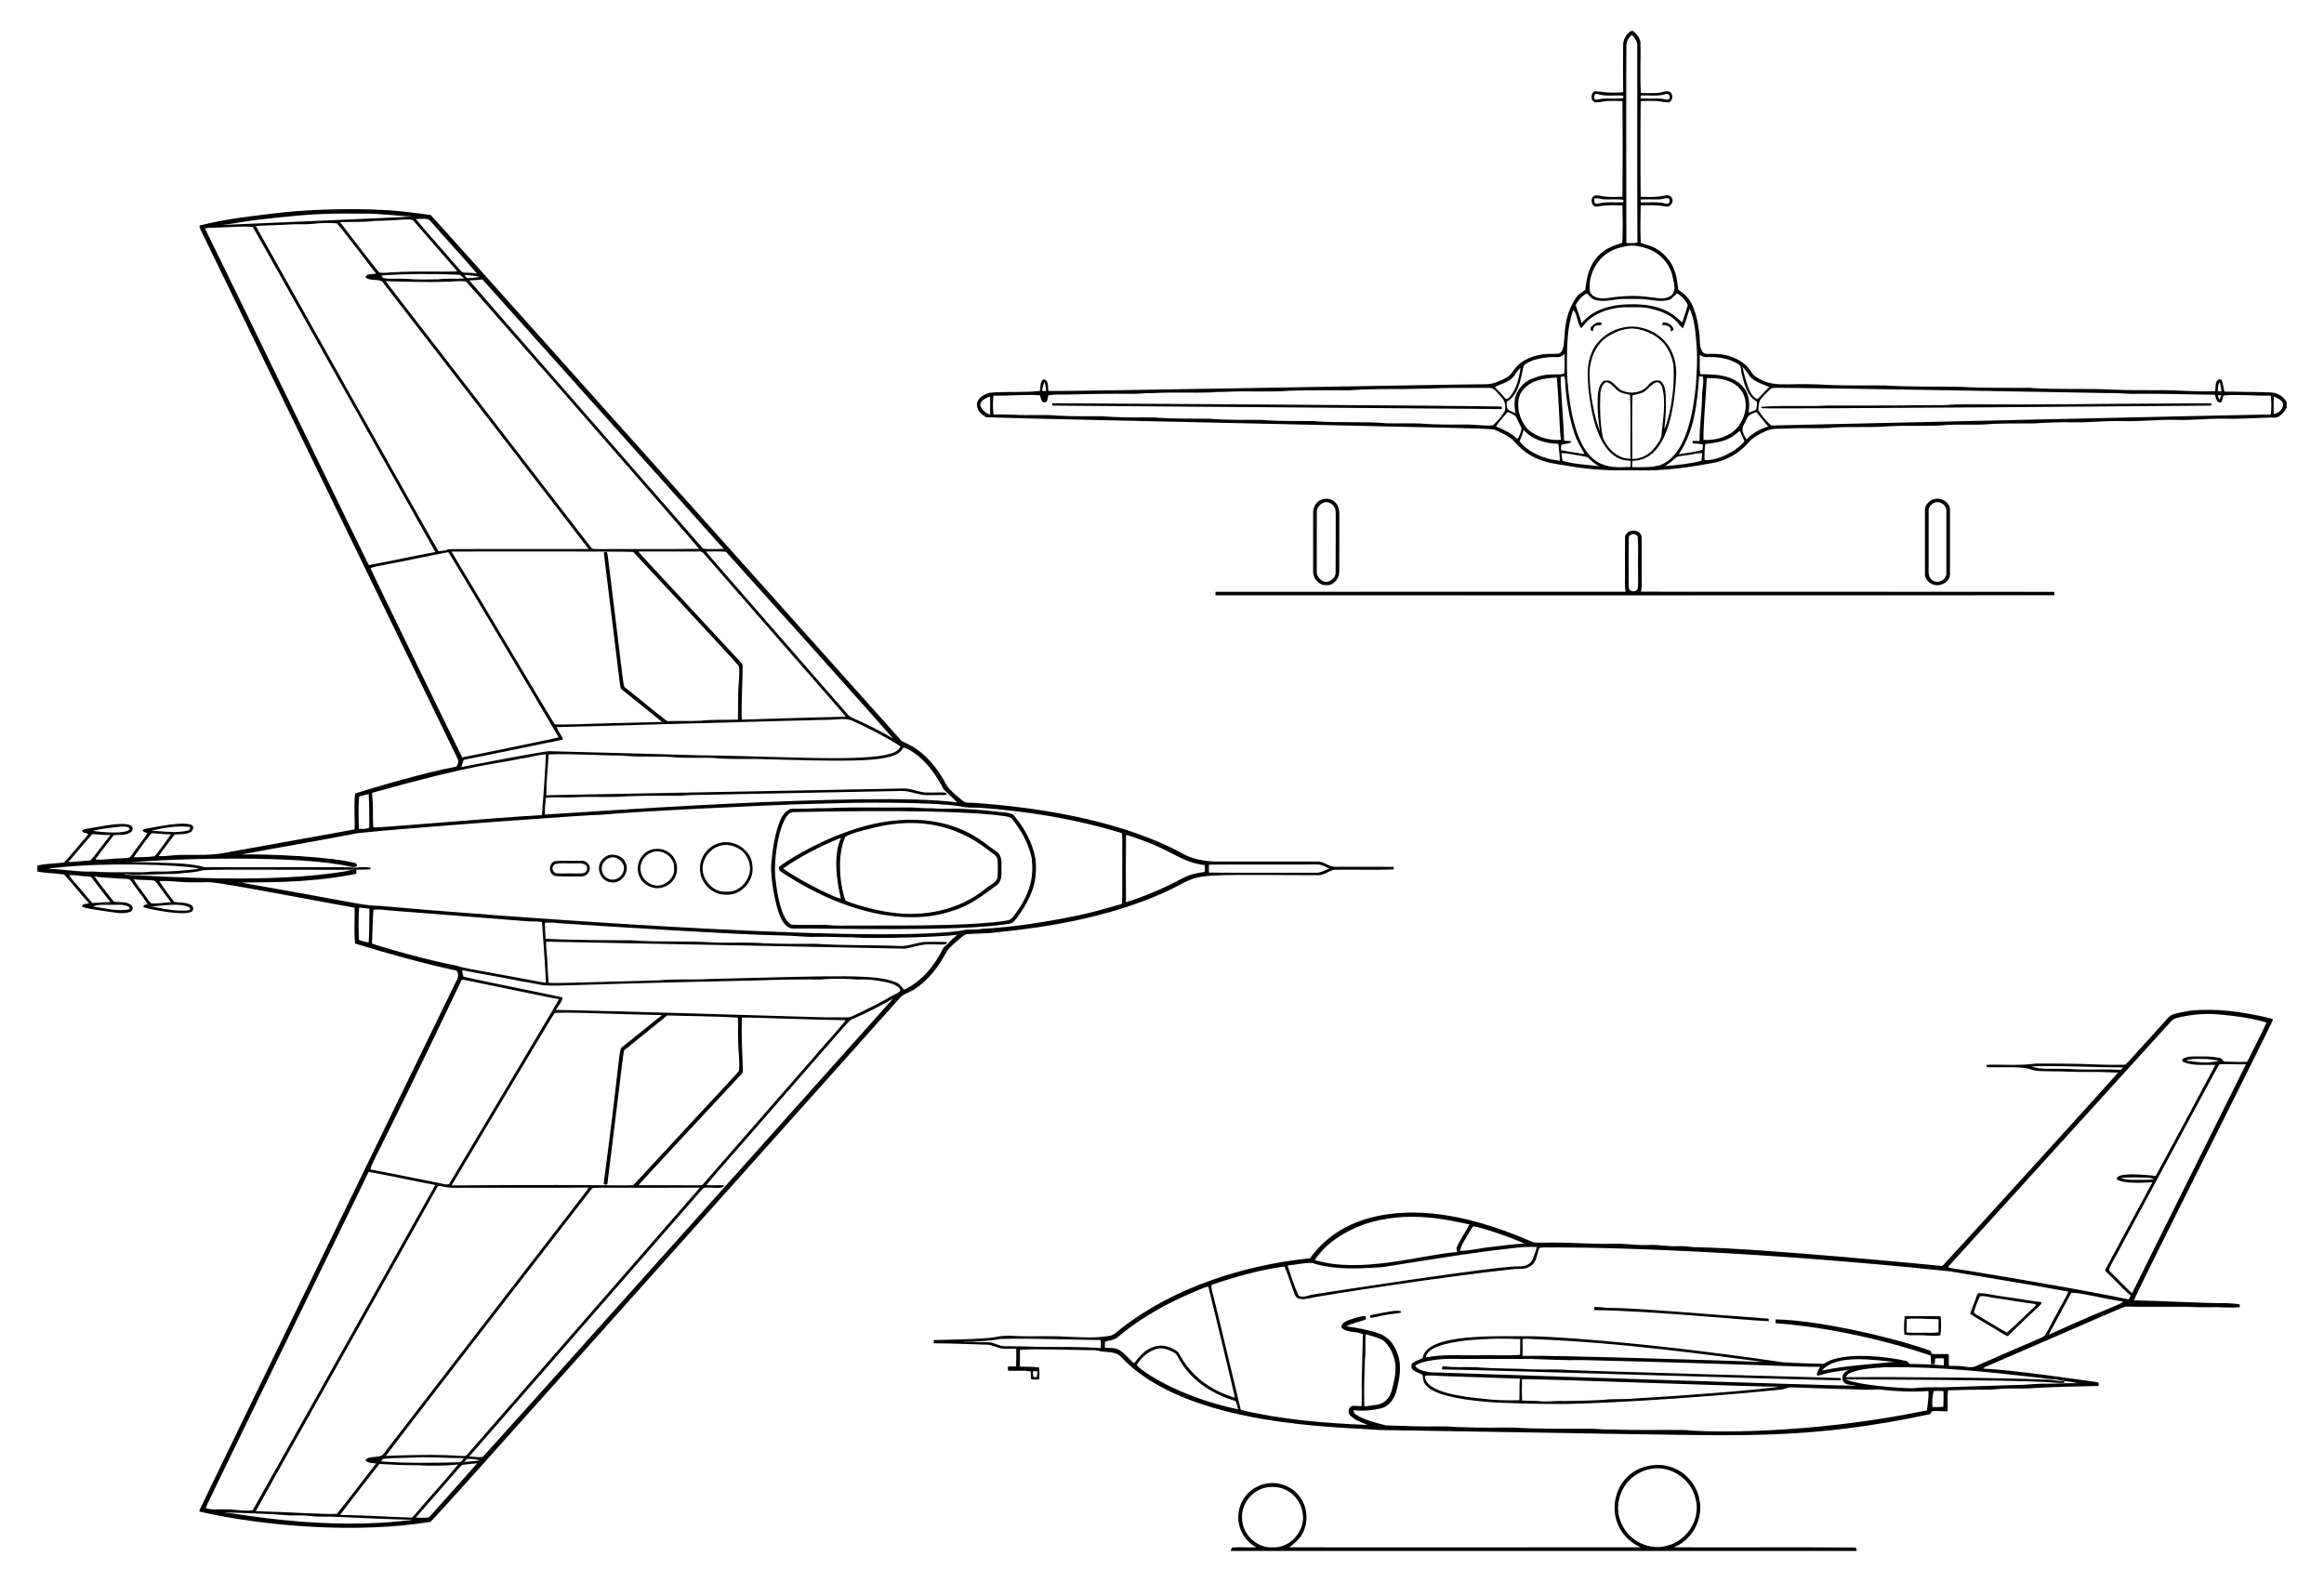 <?xml version="1.0" encoding="utf-8"?>

<!DOCTYPE svg PUBLIC "-//W3C//DTD SVG 1.1//EN" "http://www.w3.org/Graphics/SVG/1.1/DTD/svg11.dtd">
<svg version="1.1" id="Layer_1" xmlns="http://www.w3.org/2000/svg" xmlns:xlink="http://www.w3.org/1999/xlink" x="0px" y="0px"
	 viewBox="0 0 2644.908 1800.542" enable-background="new 0 0 2644.908 1800.542" xml:space="preserve">
<g>
	<path d="M1856.251,35.244h2.429c3.941,3.549,8.016,7.908,8.327,13.508c0.445,19.055-0.742,38.191,0.499,57.192
		c6.478,0.04,12.982,0.162,19.46-0.256c4.413-0.283,8.853-2.78,13.265-1.269c4.008,2.551,3.833,8.974,0.148,11.727
		c-4.804,1.242-9.608-0.958-14.413-1.12c-6.235-0.216-12.51-0.337-18.718,0.108c-0.308,7.589-0.372,94.194-0.014,108.783
		c8.569,0.378,17.314,0.769,25.776-1.093c2.942-0.459,6.775-1.39,8.934,1.43c4.359,4.116-0.729,12.442-6.397,10.661
		c-9.352-1.592-18.88-1.538-28.313-1.039c-0.337,14.129-0.486,28.339,0.081,42.455c5.519,2.267,11.565,3.198,16.774,6.248
		c25.616,14.782,24.357,39.906,25.951,47.111c6.794,5.802,19.102,9.466,24.007,49.985c0.999,6.909-0.769,14.75,3.576,20.796
		c2.254,3.333,6.842,2.011,10.256,2.335c13.697-0.54,28.07,3.225,38.528,12.388c4.467,3.671,6.666,9.325,10.985,13.117
		c20.99,13.737,31.875,7.452,73.129,9.298c24.804,1.471,49.662,1.053,74.506,1.08c29.108,1.943,58.298,0.972,87.434,1.619
		c25.708,1.579,51.47,0.904,77.205,1.147c32.32,2.335,64.762,0.283,97.083,2.119c16.194,0.661,32.401,0.526,48.609,0.513
		c21.902-0.391,43.791,2.2,65.68,1.107c0.715-4.44-0.337-9.878,3.428-13.198c0.877,0,2.632,0,3.509,0
		c2.253,4.251,2.213,9.204,3.698,13.697c17.301,0.432,34.642,0.256,51.956,0.931c7.598,0.04,15.303,4.359,18.825,11.201v6.208
		c-1.903,3.455-4.426,6.586-7.557,8.988c-3.86,3.495-9.393,1.916-14.048,2.321c-17.098,0.459-34.156,1.781-51.267,1.215
		c-17.57-0.256-35.06,1.984-52.63,1.349c-20.728-0.567-41.362,2.038-62.077,1.363c-18.92-0.553-37.772,1.876-56.679,1.363
		c-14.399-0.229-28.771,0.351-43.13,1.282c-18.542,0.229-37.111-0.378-55.613,1.161c-16.126,0.837-32.307-0.526-48.406,0.972
		c-21.119,1.376-42.307-0.094-63.413,1.228c-20.202,1.619-40.471-0.014-60.673,1.403c-17.543,1.525-35.168,0-52.725,1.093
		c-8.002,0.513-16.464-0.837-23.954,2.659c-8.245,3.657-16.545,8.056-22.199,15.303c-9.365,10.04-21.767,17.247-35.1,20.526
		c-29.257,5.519-58.946,9.919-88.797,9.096c-8.194-0.74-38.829,2.077-76.651-4.615c-18.578-3.394-42.569-3.372-63.386-27.368
		c-5.479-6.275-13.198-9.784-20.634-13.144c-6.275-3.004,18.596-1.557-379.006-10.459c0,0-180.213-3.894-202.046-4.858
		c-13.819-7.308-15.934-22.297,3.995-27.854c18.933-1.849,38.123,0.162,57.003-2.146c0.931-4.345-0.054-9.716,3.657-12.955
		c6.693-0.405,5.236,8.556,6.127,12.982c8.202,1.096,472.822-7.793,497.019-7.571c8.812,0.094,17.084-3.536,24.615-7.8
		c5.533-2.942,7.679-9.298,12.172-13.387c10.594-10.121,25.816-13.832,40.134-13.4c6.692-0.636,11.868,3.246,13.238-17.962
		c0.418-15.789,3.738-32.105,12.82-45.33c2.645-4.183,7.085-6.559,10.837-9.581c1.548-8.405,1.969-37.053,30.377-49.338
		c3.859-1.673,8.016-2.578,11.875-4.318c0.715-14.089,0.445-28.272,0.149-42.374c-9.406-0.567-18.88-0.459-28.177,1.08
		c-6.869,2.051-9.703-9.878-3.576-12.253c2.335-0.769,4.818-0.054,7.206,0.27c8.043,1.714,16.369,1.296,24.547,0.931
		c0.378-36.234,0.378-72.535,0-108.783c-5.789-0.418-11.592-0.297-17.368-0.121c-4.818,0.135-9.554,2.159-14.372,1.269
		c-3.819-1.727-4.062-6.734-2.483-10.054c3.2-5.655,10.525,1.325,35.033-1.336c-0.081-17.8-0.297-35.613-0.027-53.413
		C1847.209,44.893,1850.704,38.726,1856.251,35.244 M1851.001,51.209c-0.412,7.145-0.122,207.697-0.041,225.406
		c4.17,0.175,8.394,0.175,12.577-0.337c-0.418-74.897-0.054-149.794-0.189-224.677c-0.041-4.737-2.942-8.812-6.208-11.97
		C1853.822,42.599,1851.177,46.648,1851.001,51.209 M1816.13,106.889c-2.362,1.336-1.727,4.089-1.417,6.289
		c3.509,0.675,6.923-0.796,10.418-1.039c7.463-0.405,14.993,0.648,22.415-0.526c-0.013-0.688-0.054-2.065-0.067-2.753
		c-6.99-0.553-14.008,0.229-20.985-0.202C1822.959,108.482,1819.652,106.97,1816.13,106.889 M1867.411,108.67
		c-0.108,0.81-0.31,2.443-0.418,3.266c7.193,0.553,14.412-0.067,21.619,0.162c3.482,0.067,6.842,1.619,10.378,1.161
		c2.956-2.524,0.391-7.733-3.441-6.14C1886.398,109.993,1876.776,108.252,1867.411,108.67 M1814.605,225.807
		c-0.189,2.2-0.54,4.845,1.579,6.275c3.482-0.148,6.802-1.511,10.31-1.7c6.977-0.432,13.994,0.351,20.985-0.216
		c0.014-0.675,0.04-2.051,0.054-2.739c-7.395-1.201-14.912-0.054-22.348-0.553C1821.65,226.468,1818.168,225.199,1814.605,225.807
		 M1888.585,226.913c-7.193,0.283-14.413-0.378-21.592,0.202c0.108,0.81,0.31,2.443,0.418,3.252
		c9.757,0.297,19.689-1.147,29.23,1.633c3.509,0.513,4.723-4.129,2.389-6.235C1895.467,225.051,1892.08,226.738,1888.585,226.913
		 M1851.312,280.11c-6.653,1.336-13.414,2.847-19.271,6.424c-15.749,8.704-24.844,27.692-22.631,45.397
		c3.036,7.382,12.631,8.421,19.595,7.422c50.17-8.088,61.27,7.051,73.818-3.792c5.155-5.465,2.105-13.576,0.917-20.013
		c-2.969-14.777-14.062-27.314-28.218-32.334C1867.789,280.65,1859.449,278.423,1851.312,280.11 M1793.364,347.234
		c1.903,7.017,4.966,13.684,6.64,20.782c12.618-15.924,34.021-21.336,53.494-21.659c44.216-1.39,55.146,16.944,61.24,20.674
		c1.566-6.788,4.48-13.198,6.073-19.973c-2.551-5.492-7.017-10-12.105-13.185c-3.468,2.807-6.194,7.058-10.877,7.827
		c-9.339,2.132-18.731-0.594-28.029-1.336c-6.788-0.27-13.576-0.014-20.35-0.121c-10.809-0.391-21.498,3.927-32.293,1.552
		c-4.899-0.567-7.975-4.642-11.133-7.922C1800.53,336.816,1796.036,341.647,1793.364,347.234 M1808.978,363.239
		c-3.765,2.915-6.221,7.044-9.5,10.405c-4.696-6.154-3.967-15.155-8.907-21.066c-6.842,18.92-7.22,39.284-7.22,59.162
		c-0.432,20,2.051,39.932,5.614,59.58c13.63,61.668,39.01,61.729,66.733,60.08c0.121-2.281,0.121-4.588-0.108-6.855
		c-3.846-0.661-7.881-0.459-11.498-2.051c-25.897-10.469-33.339-52.43-36.342-80.012c-0.783-12.483-2.038-25.478,2.335-37.475
		c6.734-21.727,30.634-35.613,52.779-33.009c28.41,4.175,46.785,26.531,44.682,57.381c-2.248,38.782-10.995,94.746-49.581,95.085
		c-0.472,2.362-0.526,4.791-0.351,7.193c10.175,0.297,20.607,0.54,30.593-1.876c30.486-9.934,38.543-58.836,41.861-90.848
		c0.823-14.925,2.092-29.905,0.796-44.83c-1.066-14.467-1.903-29.419-7.922-42.833c-2.227,7.571-4.588,15.128-7.557,22.456
		c-5.628-3.264-6.88-15.128-35.505-22.132c-10.364-2.982-21.241-1.579-31.848-1.889
		C1834.146,350.54,1819.99,354.427,1808.978,363.239 M1829.962,382.874c-11.754,7.395-18.515,20.877-20.337,34.358
		c-1.936,11.444,0.966,46.558,11.241,73.925c-2.173-14.183-3.293-28.542-2.307-42.887c0.864-5.384,1.984-11.633,6.842-14.912
		c2.699-0.243,5.803-0.688,8.205,0.999c4.872,3.077,7.881,8.664,13.495,10.701c9.716,3.711,22.267,1.795,28.839-6.788
		c3.212-4.17,8.421-6.235,13.616-4.818c4.858,3.765,5.897,10.391,6.154,16.153c0.661,13.05,0.04,26.153-1.592,39.108
		c3.797-6.698,12.551-39.153,10.405-73.035c-3.95-22.597-17.551-36.148-40.471-41.106
		C1852.108,372.24,1839.962,376.505,1829.962,382.874 M1762.947,406.545c-9.878,0.972-20.31,2.82-28.366,9.001
		c-3.173,6.197-3.47,32.685-19.595,41.524c-0.756,2.888-0.013,5.965,0.769,8.785c2.861,1.849,6.059,3.131,9.123,4.629
		c-1.336-5.479-1.444-11.187-0.783-16.761c2.092-9.406,8.65-17.773,17.463-21.781c8.043-3.617,16.774-5.938,25.667-5.708
		c4.278-0.54,9.15,0.783,13.063-1.363c0.648-7.355,0.175-14.763,0.189-22.132C1776.212,408.339,1768.952,405.856,1762.947,406.545
		 M1934.481,404.048c0.203,7.274-0.499,14.615,0.432,21.848c10.209,0.584,40.468-2.057,52.36,19.46
		c3.981,7.395,3.806,16.126,2.766,24.237c2.888-0.864,5.749-1.876,8.421-3.333c0.85-2.915,1.241-5.978,1.268-9.015
		c-11.498-6.019-14.413-19.811-17.381-31.322c-1.349-3.873,0.121-9.595-4.278-11.687c-10.647-6.329-23.387-8.421-35.627-7.787
		C1939.501,406.828,1936.978,405.263,1934.481,404.048 M1983.184,417.516c1.484,7.827,3.617,15.533,6.302,23.049
		c2.132,5.371,4.899,11.511,10.661,13.792c4.534-4.561,8.772-9.433,13.468-13.846c-7.125-2.847-14.615-5.371-20.593-10.351
		C1989.594,426.045,1986.963,421.335,1983.184,417.516 M1724.567,425.815c-4.656,8.542-15.047,10.607-23.184,14.494
		c3.185,4.588,8.056,7.975,11.322,12.631c1.714,3.023,4.588-0.229,6.032-1.808c7.544-9.055,10.067-21.174,11.875-32.523
		C1728.211,420.66,1726.213,423.13,1724.567,425.815 M1776.32,429.068c-0.918,3.365,2.986,48.31,3.765,72.508
		c2.618,0.351,5.263,0.297,7.935,0.567l-0.216,1.484c-3.509,1.484-7.409,1.552-10.971,2.82c-0.324,2.011-0.351,4.062-0.081,6.086
		c8.907,1.43,17.786,3.063,26.72,4.386c-4.251-7.571-8.88-14.993-11.579-23.306c-6.383-19.487-9.635-39.918-10.661-60.363
		c-0.27-1.606,0.108-3.603-1.295-4.764C1778.668,428.433,1777.467,428.622,1776.32,429.068 M1933.698,428.325
		c-2.159,30.458-5.263,62.94-23.238,88.729c9.028-1.444,18.286-2.335,26.99-5.182c0.351-2.051,0.499-4.129,0.499-6.194
		c-3.859-0.675-7.773-0.594-11.619-1.039c-0.027-0.702-0.067-2.119-0.081-2.82c2.659-0.054,5.33,0.189,8.029,0.148
		c-0.148-17.557,2.82-34.952,2.834-52.495c0.068-6.977,2.375-13.94,0.837-20.89C1936.519,428.406,1935.102,428.325,1933.698,428.325
		 M1733.771,443.251c-11.467,11.96-5.325,39.462,9.608,48.946c9.595,6.41,21.565,9.366,33.049,8.421
		c-1.677-11.888-1.82-37.935-4.629-70.835C1758.291,430.296,1743.095,432.347,1733.771,443.251 M1942.47,430.377
		c-1.093,23.441-3.765,46.841-3.806,70.295c10.526,0.796,21.322-1.741,30.418-7.085
		C1992.501,479.678,2000.663,428.474,1942.47,430.377 M1186.105,445.046c1.457,0.121,2.928,0.148,4.426,0.067
		c-0.162-3.482-0.837-6.909-1.592-10.283C1186.901,437.853,1186.51,441.523,1186.105,445.046 M1821.366,446.921
		c-0.715,16.977-0.486,34.156,2.834,50.876c4.953,12.82,16.909,24.655,31.43,24.331c-0.364-24.223,0.526-48.528-0.445-72.711
		c-3.59-0.999-7.355-1.282-10.755-2.793c-6.316-2.632-9.163-10.634-16.369-11.579
		C1823.255,436.733,1822.23,442.536,1821.366,446.921 M1869.516,446.786c-3.711,1.673-7.8,2.038-11.646,3.158
		c-0.48,4.504-0.324,63.999-0.135,72.468c10.391,0.108,20.337-5.573,26.288-13.967c2.969-4.332,6.815-8.664,6.977-14.21
		c1.484-17.746,5.398-35.91,0.607-53.48C1886.127,426.376,1876.661,443.663,1869.516,446.786 M2524.21,445.451
		c0.999-0.04,2.982-0.108,3.967-0.135c-0.243-3.536-0.931-7.004-1.808-10.405C2523.954,437.853,2524.102,441.861,2524.21,445.451
		 M1597.094,442.832c-20.701-0.094-41.403,0.04-62.05,1.376c-22.537-0.081-45.073-0.162-67.583,0.54
		c-21.551,1.673-43.197,0.229-64.776,0.931c-8.515,0.715-17.085-0.014-25.573,1.053c-21.592,0.594-43.197-0.459-64.762,0.688
		c-8.583-0.405-17.085,1.161-25.667,0.85c-23.859-0.27-47.705,0.121-71.55,0.783c-7.341,0.324-14.831-0.688-22.051,1.066
		c-1.053,2.618-0.31,7.139-3.806,7.922c-4.521,0.648-4.44-5.236-5.776-8.11c-17.584-1.161-35.208,0.715-52.819,0.391
		c-0.823,7.071-0.796,14.332-0.027,21.417c7.895-0.108,15.789,0.013,23.684,0.351c16.666,1.053,33.414-0.553,50.066,1.012
		c16.639,0.972,33.306,0.58,49.972,0.688c19.743,1.633,39.581,1.336,59.378,1.363c21.066,1.822,42.226,1.066,63.345,1.484
		c19.325,1.687,38.73,1.026,58.096,1.269c19.743,1.741,39.594,1.107,59.391,1.35c27.786,2.497,55.748,0.027,83.534,2.537
		c12.172,0.324,24.372-0.162,36.558,0.175c17.031,1.39,34.129,1.39,51.213,1.215c11.052-0.27,22.132,1.808,33.157,0.931
		c5.195-4.696,9.77-10.202,13.508-16.126c1.62-5.722,0.175-12.321-4.291-16.423c-4.048-3.927-7.449-10.553-13.9-10.094
		C1618.923,441.426,1656.818,441.95,1597.094,442.832 M2013.791,443.858c-3.779,3.833-7.868,7.449-10.944,11.876
		c-1.201,3.482-1.525,7.22-1.781,10.863c3.846,6.613,8.988,12.631,14.723,17.719c1.012-0.026,561.277-12.768,568.61-12.577
		c0.769-7.085,0.782-14.345,0-21.417c-17.975,0.445-36.005-1.781-53.899-0.202c-0.81,2.537-1.093,5.29-2.497,7.598
		c-5.506,2.078-5.951-5.034-7.422-8.461c-29.837-0.162-59.661-1.43-89.512-1.012c-10.364,0.432-20.647-1.255-30.998-0.837
		c-1.006-0.074-344.975-6.171-373.837-5.951C2022.063,441.807,2016.854,440.214,2013.791,443.858 M2524.278,449.877
		c0.311,1.673,0.58,3.644,2.105,4.737c0.513-1.579,1.012-3.171,1.458-4.791C2526.95,449.836,2525.168,449.863,2524.278,449.877
		 M1115.58,460.308c0.945,5.627,6.005,9.973,11.228,11.781c0.135-6.963,0.068-13.927,0.081-20.89
		C1122.436,452.913,1116.754,455.194,1115.58,460.308 M2587.758,451.199c-0.202,6.667-0.31,13.374,0.081,20.04
		c4.885-0.702,9.554-4.683,10.499-9.608C2599.04,455.707,2591.996,453.44,2587.758,451.199 M1702.584,485.355
		c8.272,3.509,16.585,7.287,23.333,13.4c0.391,0.094,1.188,0.297,1.579,0.391c1.997-3.617,3.671-7.544,4.197-11.66
		c-2.227-4.507-4.305-9.082-6.558-13.549c-2.726-2.254-6.019-3.738-9.271-5.02C1711.288,474.235,1706.47,479.552,1702.584,485.355
		 M1989.716,473.79c-2.308,3.212-3.603,7.004-5.398,10.499c-3.158,5.344,0.729,11.133,3.198,15.87
		c6.775-7.031,15.519-11.727,24.736-14.736c-4.494-5.398-8.731-11.039-13.32-16.342
		C1995.546,469.89,1992.307,471.482,1989.716,473.79 M1733.906,489.228c-0.783,4.494-2.888,8.542-4.44,12.766
		c1.007,3.055,16.119,19.328,45.721,22.442c0.121-6.464-1.12-12.847-1.687-19.257
		C1759.006,504.896,1743.73,500.469,1733.906,489.228 M1968.65,498.567c-8.61,4.615-18.461,5.627-27.962,6.923
		c-0.688,6.032-1.053,12.118-0.688,18.191c15.099,0.988,36.727-10.469,45.356-21.43c-1.714-3.994-3.563-7.922-5.236-11.916
		C1976.356,493.169,1972.888,496.461,1968.65,498.567 M1777.103,515.84c0.216,2.942,0.621,5.897,1.309,8.785
		c13.441,3.765,27.489,4.345,41.295,5.911c-3.873-2.308-7.557-4.912-10.701-8.137c-2.713-3.104-7.139-3.009-10.85-3.792
		C1791.111,517.81,1784.215,515.53,1777.103,515.84 M1916.816,518.485c-12.386,2.217-3.427-1.325-21.498,12.024
		c13.711-1.269,27.678-2.483,40.998-5.978c0.567-2.928,0.742-5.911,0.729-8.866C1930.203,515.759,1923.604,517.891,1916.816,518.485
		z"/>
	<path d="M1810.975,372.051c2.2-2.618,5.25-4.899,8.772-5.128c2.335-0.459,3.266,0.499,2.793,2.874
		c-2.591,0.553-5.56,0.094-7.733,1.808c-1.323,1.403-1.363,3.495-2.078,5.196C1810.26,376.91,1809.207,373.576,1810.975,372.051z"/>
	<path d="M1892.876,367.031c4.993-0.405,10.837,2.969,11.957,8.07c-0.985,1.12-2.2,1.754-3.657,1.876
		c1.741-6.248-5.762-6.963-10.108-7.247C1891.513,369.056,1892.431,367.706,1892.876,367.031z"/>
	<path d="M1197.63,458.999c4.844-0.052,487.784,2.737,511.432,3.779c0.027,0.715,0.081,2.132,0.095,2.834
		c0,0-511.525-3.954-511.526-3.954C1197.63,460.983,1197.63,459.661,1197.63,458.999z"/>
	<path d="M2516.586,458.986c-0.027,0.675-0.054,2.024-0.067,2.685c-1,0.02-504.604,4.187-511.837,2.915l-0.081-1.552
		c17.476-1.376,35.114-0.742,52.657-0.918c9.905,0.378,19.784-0.796,29.689-0.499c136.648,0.071,38.685-0.346,122.804-0.499
		c6.761,0.27,13.468-1.039,20.242-0.864C2374.762,460.64,2315.327,459.94,2516.586,458.986z"/>
	<path d="M1505.692,568.228c4.777-1.268,10.337-0.297,13.792,3.428c4.224,3.9,4.939,10.027,4.818,15.452
		c-0.162,21.133,0.054,42.28-0.094,63.413c0.108,7.976-6.397,16.167-14.844,15.519c-8.232,0.229-15.087-7.314-14.912-15.357
		c0.041-22.537,0.041-45.073,0-67.61C1494.451,576.446,1498.945,569.55,1505.692,568.228 M1506.192,572.047
		c-4.143,1.957-7.814,6.059-7.544,10.917c-0.121,22.132-0.013,44.277-0.054,66.422c-0.445,4.359,1.646,8.475,5.236,10.931
		c6.14,5.101,15.964-0.769,16.194-8.232c0.27-21.632-0.027-43.265,0.135-64.897c-0.148-3.225,0.351-6.72-1.296-9.635
		C1516.515,573.194,1511.063,570.198,1506.192,572.047z"/>
	<path d="M2199.4,568.619c8.002-3.279,18.542,1.646,19.824,10.472c0.014,25.182,0.027,50.39,0,75.585
		c-1.295,9.5-13.765,14.372-21.659,9.46c-3.684-2.281-7.031-6.194-6.801-10.742c0.067-24.345,0.081-48.69,0-73.021
		C2190.602,575.097,2194.88,570.724,2199.4,568.619 M2202.356,571.939c-4.143,1.309-8.002,5.074-7.395,9.73
		c-0.068,21.632,0.054,43.265-0.054,64.897c-0.148,4.764-0.391,10.486,4.049,13.535c6.059,5.303,16.68-0.148,16.14-8.097
		c0.027-23.441,0.013-46.881,0-70.336C2215.756,575.245,2208.253,570.022,2202.356,571.939z"/>
	<path d="M1849.476,610.291c2.483-8.191,16.41-8.637,18.785,0.081c0.364,17.449-0.067,34.925,0.189,52.387
		c0.122,3.59-0.189,7.179-0.958,10.701c156.811,0.216,313.65-0.121,470.461,0.162c0,0.972,0,2.942,0,3.914
		c-182.802,0.141-940.548,0.172-954.579,0.027c0-0.985,0-2.982,0.014-3.968c155.61-0.162,311.234-0.04,466.844-0.067
		c-1.498-6.194-0.729-12.577-0.837-18.866C1849.49,639.872,1849.206,625.068,1849.476,610.291 M1853.903,610.588
		c-0.745,4.078-0.326,54.689-0.27,57.542c-0.229,5.358,7.746,6.774,10.202,2.267c0.945-8.353,0.162-16.801,0.405-25.182
		c-0.283-11.538,0.567-23.144-0.391-34.628C1861.473,606.999,1856.237,606.931,1853.903,610.588z"/>
</g>
<g>
	<path d="M321.955,241.758c35.184-3.844,95.367-5.349,134.491-1.215c11.241,1.174,22.456,2.605,33.643,4.197
		c3.977,3.911-29.341-33.435,535.534,598.042c3.623,3.735,25.04,7.058,46.301,41.51c6.619,9.903,2.629,10.234,23.927,27.26
		c3.104,2.807,7.517,1.997,11.363,2.186c118.073,8.027,196.005,33.913,239.819,58.447c13.684,7.355,29.621,8.839,44.925,8.461
		c35.991,0,71.982-0.027,107.973,0c6.855-0.094,12.078,5.695,18.852,5.924c22.51,0.229,45.033-0.283,67.529,0.229
		c0,0.688-0.027,2.078-0.027,2.766c-22.429,0.931-44.938,0.013-67.394,0.418c-6.68,0.823-11.97,6.532-18.893,6.208
		c-171.499-0.744-121.775-2.448-185.205,24.089c-57.34,23.643-118.985,34.817-180.468,40.89c-11.39,1.673-22.955,1.107-34.399,2.186
		c-3.711,1.174-6.41,4.278-9.406,6.626c-5.155,4.642-11.066,8.88-14.237,15.236c-8.529,15.857-20.013,30.553-35.141,40.579
		c-4.926,3.441-11.039,4.804-15.681,8.637c-566.702,633.435-533.341,597.583-537.248,597.975
		c-79.334,12.962-184.697,5.593-260.925-11.822l-0.486-1.161c1.988-5.258,290.531-598.838,292.449-602.779
		c2.254-3.617,3.266-8.38,0.27-11.903c-38.933-8.272-77.272-19.217-115.328-30.755c-1.7-13.468-0.081-27.246-0.715-40.836
		c-194.837-36.181-153.139-27.935-182.884-28.906c-13.104,0.58-26.113-2.294-39.216-1.188c5.142,8.151,11.079,15.803,16.896,23.468
		c6.383,1.201,13.481,0.216,19.311,3.563c2.78,1.417,3.279,6.599,0.067,7.813c-9.653,4.51-43.989-2.241-54.277-5.195
		c-0.837-3.212,2.456-2.928,4.575-3.441c-5.384-9.069-12.442-17.031-18.299-25.802c-2.524-4.548-8.38-2.807-12.645-3.374
		c-9.784-0.972-19.649-0.891-29.365-2.443c6.95,9.784,14.305,19.325,21.916,28.582c6.41,1.295,13.886-0.661,19.379,3.724
		c2.551,1.687,2.942,6.532-0.31,7.692c-8.286,3.374-17.314,0.985-25.829-0.027c-9.703-1.687-19.635-2.456-29.068-5.344
		c-0.904-4.156,5.047-2.928,7.584-4.264c-9.878-10.513-18.542-22.145-28.393-32.631c-10.081-1.606-20.404-1.349-30.418-3.414
		c-0.054-2.254-0.067-4.507-0.013-6.734c9.919-2.51,20.296-2.186,30.377-3.495c6.127-6.41,11.538-13.508,17.449-20.134
		c3.252-4.237,7.395-7.787,10.135-12.402c-2.267-1.471-7.206-0.607-6.869-4.291c4.359-1.849,9.136-2.267,13.765-3.05
		c10.634-1.683,38.036-7.701,43.157-0.918c1.053,2.632,0.108,5.857-2.685,6.882c-5.6,3.509-12.348,1.741-18.448,2.969
		c-7.058,9.069-14.264,18.11-20.877,27.53c6.64,0.499,13.279-0.148,19.878-0.85c6.194-0.661,12.51-0.162,18.664-1.255
		c3.495-2.713,5.411-7.004,8.205-10.378c4.035-6.005,9.082-11.309,12.537-17.665c-2.011-0.877-4.912-0.756-5.546-3.32
		c2.024-1.471,4.548-1.673,6.923-2.159c9.749-1.715,42.647-8.718,50.12-2.955c1.147,2.524,0.351,5.776-2.146,7.179
		c-4.885,3.036-10.917,2.416-16.41,2.847c-2.925-0.21-2.452,0.976-20.269,24.655c8.92,0.472,17.732-1.538,26.666-1.363
		c17.139-0.148,34.534,0.864,51.402-2.874c48.298-8.826,96.691-17.152,144.949-26.167c0.634-13.589-0.958-27.381,0.715-40.849
		c16.734-5.407,80.523-24.396,115.287-30.593c1.552-2.429,2.74-5.56,1.606-8.394c-97.757-200.967-195.177-402.123-292.989-603.063
		c-0.823-1.43-1.12-2.928-0.891-4.467C258.246,248.87,290.202,245.428,321.955,241.758 M288.448,250.759
		c-11.795,1.565-23.481,3.9-35.276,5.277c53-2.396,206.838-8.724,215.609-9.649c-18.879-0.729-37.624-3.617-56.557-3.279
		C384.81,243.505,369.899,240.896,288.448,250.759 M473.22,249.274c16.059,19.433,33.184,38.042,49.526,57.259
		c1.565,1.552,3.05,3.833,5.546,3.792c4.885,0.243,9.824-0.04,14.615,1.161c-16.032-18.839-33.022-36.882-49.297-55.532
		c-2.051-2.281-3.86-4.966-6.586-6.491C482.478,248.64,477.809,249.247,473.22,249.274 M425.759,251.474
		c-12.834,1.727-25.802,0.769-38.704,1.417c0.764,1.001,41.86,54.779,44.533,57.286c5.681,0.918,11.43-0.175,17.139-0.31
		c23.846-1.525,47.759-0.189,71.631-0.891c-1.807-2.896-20.868-24.033-49.311-57.084
		C468.068,247.807,461.151,250.767,425.759,251.474 M355.598,254.807c-9.028,0.958-18.124,0.067-27.152,0.729
		c-12.442,0.823-24.912,0.877-37.341,1.66c4.398,7.891,205.734,367.796,207.984,370.194c34.159-3.073-52.697-2.411,170.806-2.47
		c-14.535-19.31-227.058-294.303-235.028-304.608c-5.668-2.942-13.427-0.337-18.893-4.467c1.066-5.061,8.11-3.522,12.038-4.372
		c-1.792-2.391-41.972-54.981-44.574-57.273C374.181,253.498,364.829,253.768,355.598,254.807 M233.172,259.841
		c5.063,9.403,180.252,371.222,186.581,383.365c25.276-4.615,50.39-10.297,75.707-14.858
		C277.386,239.73,293.751,268.548,287.557,258.289c-12.402-1.107-24.858,0.324-37.273,0.621
		C244.575,259.234,238.84,259.112,233.172,259.841 M433.991,313.524c0.553,1.026,1.188,1.997,1.916,2.928
		c8.677,1.552,17.543,0.351,26.302,0.864c12.078,1.228,24.237,0.675,36.355,0.634c9.811-1.255,19.716-0.391,29.567-0.891
		c-1.889-1.849-3.684-4.602-6.68-4.359C492.316,311.392,463.086,311.567,433.991,313.524 M528.442,312.863
		c0.972,1.296,1.916,2.632,3.198,3.657c4.791,0.243,9.554-0.634,14.291-1.174C540.317,313.402,534.285,313.564,528.442,312.863
		 M534.123,319.138C547.058,334.5,679.725,486.246,799.38,623.557c1.323,1.565,3.617,1.161,5.452,1.376
		c6.262,0.054,12.523,0.081,18.785-0.135c-91.55-102.211-182.938-204.584-274.582-306.713
		C544.069,318.382,539.116,319.07,534.123,319.138 M439.186,320.055c3.139,5.211-4.69-6.04,233.76,303.34
		c1.43,2.092,4.264,1.282,6.41,1.565c38.744-0.229,77.515,0.31,116.259-0.243c-2.002-3.383-257.54-296.072-265.203-304.23
		c-7.841-1.296-15.83,0.283-23.738,0.162C484.178,321.526,461.669,320.42,439.186,320.055 M436.663,643.071
		c-5.007,1.107-10.243,1.579-14.993,3.617c3.696,8.768,102.783,212.781,104.438,215.393c1.352-0.274,105.683-21.366,109.714-22.833
		c-20.136-34.417-123.763-208.815-125.598-210.805C485.676,633.138,461.237,638.482,436.663,643.071 M513.854,627.781
		c59.843,99.747,109.95,185.167,117.501,196.554c8.176,1.183,31.443-0.695,122.102-2.645
		c-15.168-12.024-30.053-24.426-45.249-36.409c-2.294-1.295-2.146-4.075-2.631-6.302c-19.4-159.407-18.322-146.803-18.11-150.59
		c0.796-0.054,2.375-0.162,3.171-0.216c1.309,3.954,1.376,8.191,2.038,12.294c19.897,158.945,15.326,138.265,20.566,143.505
		c15.533,12.037,30.404,24.939,46.031,36.828c12.888-0.459,25.816,0.175,38.69-0.486c13.913-1.552,27.908-0.783,41.848-1.215
		c0.432-14.844-0.27-29.729,1.201-44.547c0.216-5.533,0.918-11.241-0.243-16.68c-4.083-5.059-109.78-118.7-120.105-129.646
		C714.323,627.402,514.906,627.78,513.854,627.781 M726.615,627.727c3.073,4.125-8.378-8.491,116.677,126.34
		c1.309,1.201,1.943,2.699,1.916,4.48c-0.081,20.188-1.741,40.35-0.945,60.538c39.432-1.174,78.851-2.497,118.283-3.279
		c-6.993-8.784,5.412,5.981-162.101-186.271c-2.901-3.212-7.908-1.336-11.714-1.849
		C768.031,627.781,747.316,627.659,726.615,627.727 M803.509,627.794c2.644,3.941,58.253,66.993,161.926,186.122
		c0.864,0.918,1.862,1.687,3.009,2.281c16.356,7.463,32.739,15.087,48.002,24.628c-6.976-8.872-180.842-202.518-190.306-212.802
		C818.624,627.336,811.053,627.754,803.509,627.794 M942.48,819.274c-8.406-0.088-299.274,8.28-309.061,8.326
		c1.795,4.737,5.29,8.583,7.139,13.279l-0.391,1.039c-3.273,0.857-109.229,22.339-112.359,22.941
		c-1.134,2.659-1.903,5.452-2.726,8.232c1.012-0.194,78.472-15.384,99.026-18.083c1.435,0.026,160.65,4.177,170.009,4.669
		c110.607,0.937,226.501,11.27,230.615-10.297c-16.855-10.728-34.803-19.918-53.035-28.164
		C962.736,816.238,952.183,819.436,942.48,819.274 M1028.2,850.893c-2.024,2.524-3.671,5.587-6.72,7.044
		c-18.021,9.704-60.62,8.797-159.875,5.938c-14.359-0.041-28.731,0.297-43.062-0.648c-16.221-1.565-32.536,0.054-48.771-1.147
		c-20.607-1.943-41.376,0.216-61.969-2.146c-27.8,0.013-55.599-2.308-83.399-1.269c-0.891,15.479-2.672,30.984-2.645,46.49
		c4.849,0.013,403.765-7.719,407.251-7.679c7.922,0.013,15.263,3.563,23.049,4.494c7.193,0.405,14.413-0.162,21.632,0.04
		c1.458-0.324,4.683,0.931,3.279,2.901c-7.463,0.121-14.912,0-22.375,0.04c-9.689,0.108-18.623-4.831-28.326-4.669
		c0,0-233.526,4.547-233.53,4.548c-8.556-0.243-17.044,1.174-25.6,0.918c-17.57-0.135-35.127-0.081-52.671,0.567
		c-20.661,1.795-41.43-0.148-62.104,1.228c-10.364,0.594-20.85-0.729-31.146,0.567c-0.688,6.302-1.242,12.672-1.066,19.041
		c25.111-1.123,375.244-27.107,469.139-13.765c-4.845-5.236-10.351-9.838-15.29-14.912c-8.488-15.83-18.825-31.389-33.913-41.645
		C1036.378,854.469,1032.6,851.703,1028.2,850.893 M592.286,863.565c-28.989,6.409-47.989,4.961-168.714,38.839
		c-0.229,2.861,0.243,5.708,0.445,8.569c1.026,10.216-0.27,20.539,0.918,30.755c6.098,0.905,141.061-11.383,191.831-13.94
		c0.435-3.499,4.327-58.192,4.48-69.364C611.49,859.435,602.003,862.188,592.286,863.565 M408.728,906.587
		c-1.107,12.159-0.391,24.507-0.378,36.733c3.994,0.175,8.286,0.553,11.984-1.309c0.04-12.78-0.04-25.546-0.756-38.299
		C415.988,904.751,412.372,905.723,408.728,906.587 M871.281,916.883c0,0-137.302,5.933-186.406,10.418
		c-11.95-0.251-228.978,15.57-277.672,20.985c-44.075,8.583-88.351,16.045-132.48,24.264c28.285-0.603,103.408,2.296,130.712,10.148
		c0.243,0.783,0.742,2.348,0.985,3.144c-2.092,1.43-4.777,1.12-7.125,0.688c-56.379-13.217-196.184-9.893-257.916-4.615
		c10.634-0.972,21.336-0.526,31.997-0.27c19.892,0.999,40.188,0.081,59.553,5.384c164.58,0.275,160.717-0.479,169.847,0.621
		c6.262-0.27,12.658-1.525,18.839,0.135l0.081,1.552c-10.688,1.861-184.953-0.682-191.844,1.349
		c-8.461,2.645-17.422,2.429-26.14,3.63c-4.683,0.621-9.419,0.472-14.143,0.486c-14.399,0.229-28.866,1.7-43.251,0.297
		c-1.592,0.121-3.644-0.594-4.993,0.459c55.841,2.655,168.293,10.073,252.018-3.86c4.062-0.756,8.178-2.294,12.348-1.457
		c-0.054,1.093-0.175,3.266-0.243,4.359c-58.754,11.796-113.498,8.989-130.645,10.094c132.035,22.911,136.186,26.065,157.742,26.423
		c111.831,10.12,550.764,43.758,661.293,28.245c7.652-2.267,15.708-0.553,23.495-2.092c37.476-2.065,74.654-8.043,111.387-15.708
		c16.14-3.441,31.943-8.232,47.84-12.604c1.027-3.105,0.546-1.375,0.675-74.775c-0.068-2.011-0.068-4.022-0.594-5.938
		c-52.819-16.167-107.636-25.074-162.655-28.96c-7.166-0.054-14.399,0.337-21.39-1.579c-35.146-5.246-119.97-4.321-144.612-3.306
		C922.4,914.886,896.827,915.669,871.281,916.883 M105.645,945.776c8.169,1.163,37.797,4.395,42.185-2.348
		c-2.362-3.401-7.409-2.443-11.012-2.537C126.414,942.294,115.726,942.847,105.645,945.776 M172.121,945.52
		c13.751,0.526,27.786,3.171,41.376-0.094c2.321-0.027,2.78-2.348,2.915-4.183C201.54,939.568,186.561,942.078,172.121,945.52
		 M172.755,948.272c-7.76,8.394-13.778,18.38-20.728,27.489c8.016-0.054,16.207-0.041,24.115-1.255
		c6.626-7.895,12.388-16.531,18.475-24.858C187.303,949.77,180.043,948.799,172.755,948.272 M105.119,949.366
		c-9.419,10.31-18.07,21.336-27.368,31.781c7.584,0.081,15.101-1.242,22.672-1.538c3.966,0.204,4.016-2.199,25.344-29.271
		C118.856,950.755,111.947,949.608,105.119,949.366 M1281.514,950.175c-0.351,25.586-0.243,51.186-0.054,76.786
		c22.253-7.017,43.778-16.248,64.344-27.26c7.76-4.291,16.477-6.235,25.208-7.247c0.351-2.578,0.351-5.196,0.094-7.746
		C1340.438,980.712,1336.077,966.847,1281.514,950.175 M65.551,987.502c-3.158,0.621-6.72-0.081-9.581,1.538
		c16.707,0.135,33.211,3.765,49.958,2.928c17.489,1.484,35.06,0.513,52.59,0.85c6.774,0.27,13.481-1.053,20.242-0.877
		c15.573,0.418,31.106-1.107,46.558-2.901l0.27-0.715C201.091,983.951,118.938,981.464,65.551,987.502 M1375.938,984.129
		c-0.256,3.009-0.256,6.046,0,9.069c40.444,0.364,80.902,0,121.347,0.175c5.546,0.216,10.472-2.699,15.519-4.588
		c-4.656-2.861-9.959-5.317-15.546-4.845C1456.814,984.129,1416.369,983.737,1375.938,984.129 M78.763,996.274
		c3.144,5.182,7.625,9.365,11.403,14.075c5.196,5.668,9.662,11.984,15.074,17.463c6.828-0.216,13.63-1.147,20.499-1.039
		c-26.94-33.925-19.483-28.179-26.545-29.244C92.352,997.448,85.618,995.478,78.763,996.274 M152.148,1000.754
		c3.347,6.383,8.353,11.714,12.375,17.678c2.659,3.171,4.453,7.301,7.814,9.77c7.409,0.688,14.763-0.972,22.145-1.336
		c-16.903-22.581-17.293-24.68-20.08-24.736C167.006,1001.335,159.517,1001.915,152.148,1000.754 M105.807,1031.793
		c13.724,1.849,27.813,6.127,41.645,3.104c0.877-2.766-2.429-3.455-4.345-4.197c-5.978-1.552-12.226-0.607-18.326-0.837
		C118.465,1030.079,111.745,1029.134,105.807,1031.793 M171.959,1031.631c14.507,2.793,29.406,6.302,44.25,4.278
		c-0.027-0.688-0.094-2.092-0.121-2.793C205.412,1026.867,184.94,1031.224,171.959,1031.631 M408.701,1033.048
		c-0.918,12.226-0.594,24.588-0.216,36.828c3.576,1.349,7.314,2.348,11.12,2.766c0.769-12.793,0.742-25.613,0.769-38.407
		C416.474,1033.885,412.574,1033.52,408.701,1033.048 M424.935,1035.612c-0.823,12.753-0.972,25.559-1.579,38.326
		c7.063,2.87,63.969,19.314,96.367,25.236c5.296,2.023,1.523,1.306,101.509,19.541c0.245-5.143-3.83-63.036-4.413-69.364
		c-5.681-0.85-11.43-0.337-17.125-0.756c-7.355-0.788-151.456-11.906-152.466-11.983
		C439.793,1036.314,432.385,1034.33,424.935,1035.612 M620.153,1050.2c-0.162,6.086,0.58,12.159,0.742,18.245
		c26.82,1.853,96.743,1.826,97.744,1.835c32.047,2.474,59.376,0.261,95.666,2.51c18.434,0.742,36.936-0.702,55.343,0.918
		c19.811,0.756,39.648,0.634,59.486,0.58c28.492,1.991,62.975,1.186,92.967,2.402c11.552,1.174,22.321-4.858,33.832-4.656
		c7.125,0.121,14.264-0.149,21.389,0.108c1.811,4.75-8.687,2.196-24.115,2.834c-7.786,0.81-15.222,3.536-22.901,4.804
		c-1.011-0.02-404.87-8.021-408.789-7.962c-0.324,7.598,1.255,15.114,1.35,22.712c0.405,8.03,0.85,16.059,1.538,24.075
		c7.178,0.66,13.479,0.361,125.139-2.739c19.325-1.93,38.757-0.364,58.109-1.552c152.863-4.007,187.709-5.333,211.452,3.495
		c4.467,1.363,6.869,5.519,9.851,8.758c20.013-9.365,34.561-27.516,44.304-46.908c1.269-2.713,4.332-3.738,6.032-6.073
		c2.888-3.711,6.734-6.478,10.135-9.676c-14.663,2.577-97.233,4.916-118.445,2.982c-13.981,0.027-27.921-0.958-41.902-0.58
		c-13.063,0.459-26.045-1.471-39.095-1.552c-48.124-0.626-211.09-11.105-251.222-13.751
		C632.582,1050.348,626.361,1049.781,620.153,1050.2 M525.878,1104.207c0.283,2.497,0.783,4.966,1.579,7.368
		c11.418,3.106,94.691,19.587,112.831,23.697c-0.459,5.25-5.209,9.514-7.53,14.291c23.789-0.177,306.487,8.436,307.118,8.434
		c31.797-0.211,24.41,1.191,35.357-3.819c13.576-6.505,27.098-13.144,40.093-20.769c3.212-2.092,7.679-2.807,9.581-6.478
		c-3.793-8.393-22.019-10.071-31.16-11.417c-8.259-1.309-16.639-0.054-24.912-1.066c-11.876-0.756-23.805-0.459-35.667,0.445
		c-24.156-0.297-48.299,0.229-72.441,1.053c-288.498,5.988-215.677,9.136-268.077,0.837
		C570.479,1112.128,548.063,1108.754,525.878,1104.207 M525.324,1115.542c-101.02,211.906-104.247,210.546-103.317,215.676
		c25.748,4.615,51.294,10.243,76.989,15.182c3.995,0.486,8.272,2.793,12.213,1.161c130.675-219.728,123.161-206.193,124.761-210.427
		c-5.472-0.758,2.983,1.003-108.756-22.051C526.741,1115.192,525.797,1115.421,525.324,1115.542 M971.049,1159.549
		c-5.426,1.981,1.832-4.61-108.877,121.967c-19.352,22.604-39.486,44.628-58.447,67.515c6.532,0.189,13.063-0.216,19.608,0.041
		c0.04,0.432,0.121,1.268,0.148,1.7c-5.627,2.686-12.456,0.472-18.569,1.039c-4.737-0.945-7.233,3.725-9.905,6.68
		c-86.935,99.809-174.125,199.415-260.952,299.291c5.074,0.162,10.216,1.323,15.276,0.472
		c6.447-6.212,420.032-468.962,467.114-521.769C1001.791,1145.096,986.649,1152.829,971.049,1159.549 M631.219,1152.964
		c-4.217,6-77.473,129.804-117.298,196.298c208.348-1.65,204.891,1.807,208.092-1.62c124.526-134.95,119.023-127.142,119.16-130.253
		c0.769-9.433-0.796-18.839-0.945-28.258c-0.688-10.256,0.175-20.539-0.459-30.782c-26.72-1.822-53.548-1.606-80.308-2.604
		c-15.789,12.861-31.781,25.789-47.718,38.596c-2.992,2.171-0.259-8.291-20.539,153.559c-1.525,0.769-2.915,0.648-4.183-0.364
		c20.694-156.787,16.569-152.793,21.781-156.231c14.952-11.862,29.581-24.129,44.655-35.856
		C672.569,1153.633,653.258,1151.798,631.219,1152.964 M844.264,1158.2c-0.607,20.148,0.54,40.323,1.201,60.457
		c0.135,1.565-0.405,2.874-1.619,3.927c-6.262,6.661-115.03,123.288-117.069,126.434c22.469,0.135,44.938-0.094,67.407,0.094
		c2.065-0.216,4.696,0.513,6.1-1.484c43.953-50.431,87.974-100.807,131.927-151.238c9.986-11.835,20.742-23.036,30.31-35.195
		C937.311,1161.043,855.734,1157.967,844.264,1158.2 M419.591,1333.837c-200.23,411.817-183.296,377.399-185.407,382.703
		c6.882,2.416,14.345,1.161,21.484,1.457c10.661-0.405,21.268,2.51,31.902,0.999c69.445-123.303,138.539-246.85,207.822-370.261
		C470.076,1344.052,444.935,1338.411,419.591,1333.837 M498.132,1350.382c-60.465,108.379-181.444,322.891-207.013,369.64
		c32.28,0.776,82.67,4.036,92.319,3.05c15.195-18.812,29.581-38.326,44.601-57.3c-4.048-0.553-8.677-0.297-11.943-3.131
		c1.063-6.499,15.47-2.274,19.959-7.274c239.193-310.699,231.194-298.275,233.652-303.69c-45.33,0.58-90.686,0.094-136.029,0.243
		c-9.757-0.243-19.649,0.877-29.257-1.296C502.369,1350.436,500.062,1349.262,498.132,1350.382 M674.039,1352.473
		c-1.064,1.153-231.574,299.326-234.934,304.703c87.728-3.8,89.53,3.139,92.751-1.808c88.136-101.28,176.635-202.276,264.69-303.609
		C719.614,1352.474,676.967,1351.093,674.039,1352.473 M437.85,1660.293c-1.957-0.027-3.347,1.349-3.873,3.144
		c29.082,2.132,58.285,1.741,87.42,0.945c3.212,0.418,5.02-2.402,6.532-4.723c-19.716,0.148-39.432-1.808-59.148-0.607
		C458.484,1659.592,448.133,1659.268,437.85,1660.293 M531.559,1660.59c-1.174,0.999-2.213,2.159-3.225,3.347
		c5.911-0.216,11.781-0.985,17.665-1.593C541.545,1660.482,536.35,1660.428,531.559,1660.59 M431.939,1666.285
		c-3.499,3.836-39.509,50.599-44.83,58.001c26.828,0.31,53.642,2.173,80.457,3.023c1.781,0.175,2.82-1.484,3.887-2.564
		c16.342-19.527,33.724-38.164,49.918-57.812c-15.614,1.646-31.349,1.62-47.003,0.742
		C460.211,1667.864,446.055,1667.122,431.939,1666.285 M526.161,1667.324c-3.581,2.699-2.459,2.557-52.981,60.012
		c5.074-0.068,10.472,0.918,15.357-0.648c18.11-20.418,36.598-40.525,54.466-61.172
		C537.389,1666.177,531.734,1666.474,526.161,1667.324 M254.4,1721.317c14.43,1.046,116.836,21.785,215.73,8.394
		c-6.94,0.463-81.598-2.851-87.501-3.212c-9.811-0.702-19.689,0.31-29.473-0.958c-7.719-1.08-15.533-0.526-23.292-0.715
		C304.763,1722.775,279.554,1722.262,254.4,1721.317z"/>
	<path d="M949.7,919.461c27.287-0.837,54.628-0.054,81.941-0.378c9.446-0.337,18.839,1.242,28.299,0.877
		c22.839,1.781,21.104-2.201,84.64,4.912c3.401,0.702,7.503,0.742,9.784,3.806c11.768,14.021,20.809,30.768,24.089,48.892
		c1.174,12.753,0.594,25.978-4.44,37.948c-4.791,11.943-11.525,23.09-19.757,32.995c-1.282,1.741-3.387,2.456-5.425,2.821
		c-54.903,9.761-212.702,4.838-244.097,5.587c-16.923,1.848-21.832-29.062-24.925-45.316c-1.403-9.622-2.699-19.338-2.024-29.095
		c1.606-17.301,4.129-34.817,11.066-50.876c2.335-4.602,5.951-8.974,10.823-10.971c7.557-0.675,15.182,0.189,22.753-0.432
		C931.495,919.434,940.632,920.473,949.7,919.461 M901.564,924.454c-13.874,2.517-22.364,55.372-18.771,77.434
		c1.378,13.001,6.073,45.586,18.205,50.512c10.674,0.783,21.43,0.121,32.131,0.297c7.679-0.405,15.276,1.066,22.955,0.864
		c59.674-0.478,134.037,1.38,185.002-5.02c3.968-0.796,8.88-0.742,11.417-4.48c20.509-26.209,24.031-45.522,21.754-67.002
		c-3.536-16.41-11.606-31.646-22.226-44.547c-2.281-3.036-6.37-3.009-9.73-3.725C1086.069,921.085,958.069,923.158,901.564,924.454z
		"/>
	<path d="M966.798,945.735c47.947-17.059,104.099-19.738,147.621,9.312c6.842,4.318,12.753,9.919,19.676,14.143
		c5.142,3.549,6.019,10.27,5.627,16.059c-0.256,7.247,1.457,15.776-4.278,21.457c-15.911,11.889-32.051,24.493-51.524,29.972
		c-40.392,14.52-109.391,10.877-191.21-41.888c-2.726-2.078-7.436-3.779-6.113-8.056
		C891.867,981.982,926.495,959.491,966.798,945.735 M988.539,943.657c-8.92,2.308-18.205,4.197-26.315,8.677
		c-10.439,21.672-5.87,57.363,0.014,72.697c6.187,3.054,30.252,10.569,50.903,13.401c37.961,5.803,79.081-2.483,109.039-27.354
		c4.332-4.156,11.768-5.897,13.104-12.51c0.486-6.248,0.27-12.537,0.148-18.785c0.148-3.158-2.038-5.708-4.413-7.463
		C1118.829,963.82,1073.924,920.138,988.539,943.657 M891.483,988.312c4.951,5.748,54.596,32.798,65.558,34.48
		c-5.242-21.215-8.684-49.696,0.108-69.283C934.208,962.928,911.874,974.129,891.483,988.312z"/>
	<path d="M817.477,959.946c17.112-5.735,37.786,6.95,38.825,25.317c2.537,16.923-12.469,34.156-29.77,33.049
		c-16.234,0.837-30.634-14.318-29.878-30.35C796.573,975.438,805.561,963.603,817.477,959.946 M799.582,989.419
		c0.526,10.135,7.179,19.676,16.491,23.738c4.939,2.186,10.499,2.051,15.776,1.565c9.932-1.606,17.854-9.851,20.728-19.257
		c3.293-11.039-1.93-23.859-11.876-29.635C818.906,953.241,799.134,971.679,799.582,989.419z"/>
	<path d="M741.905,966.774c22.044-4.727,35.033,16.991,25.478,33.427c-4.399,7.152-13.077,11.538-21.443,10.688
		C719.458,1006.417,720.188,973.511,741.905,966.774 M742.094,970.067c-17.425,6.366-17.547,29.667-0.499,36.571
		c11.741,5.371,27.125-5.803,25.573-18.677C767.815,975.546,753.632,965.6,742.094,970.067z"/>
	<path d="M691.947,973.562c7.328-2.24,16.491,0.553,19.743,7.935c5.708,10.378-4.332,24.696-16.046,22.806
		C681.645,1003.245,674.465,981.469,691.947,973.562 M693.431,976.558c-6.289,2.186-10.513,9.757-7.827,16.126
		c3.856,12.241,23.17,11.965,24.628-4.899C709.571,980.094,701.042,973.387,693.431,976.558z"/>
	<path d="M631.206,980.188c10.175-0.891,20.499-0.081,30.742-0.391c4.035-0.553,7.301,2.591,9.082,5.897
		c1.741,5.627-3.185,12.037-9.109,11.781c-9.797-0.148-19.635,0.418-29.392-0.297C624.269,995.694,623.622,983.157,631.206,980.188
		 M632.704,983.305c-5.385,1.444-5.007,9.082,0.162,10.621c6.936,0.688,13.94-0.068,20.917,0.243
		c3.954-0.162,8.205,0.634,11.956-0.999c2.497-1.889,3.644-6.302,0.891-8.461c-4.021-3.144-9.487-1.808-14.197-2.105
		C645.875,982.941,639.141,981.848,632.704,983.305z"/>
</g>
<g>
	<path d="M2492.47,1150.413c29.865-3.144,59.931,1.255,88.999,8.097c1.7,0.715,4.264,0.391,5.303,2.294
		c-4.991,12.499-153.346,306.357-158.12,319.196c35.478,0.823,70.916,3.144,106.408,3.32c4.642,0.243,9.298,0.513,13.886,1.39
		c0.027,0.796,0.095,2.375,0.122,3.158c-10.971,1.066-21.997-0.364-32.982,0.027c-13.509,0.418-26.99-0.837-40.485-0.567
		c-18.839-0.068-37.678,0.216-56.503-0.162c-3.278,0.396-45.124,19.398-157.945,67.92c-1.404,0.729-3.293,1.107-3.819,2.78
		c30.046,0.866,107.991,12.32,128.054,15.155c2.672-0.081,4.116,2.173,2.672,4.561c-27.489,0.499-55.005,1.053-82.454,2.82
		c-10.877,0.324-21.781-0.526-32.604,0.729c-13.268,1.315-18.099,0-55.99,1.403c-1.147,7.868,0,15.843-0.54,23.765
		c-6.019,0.459-12.132-0.985-18.056,0.229c-0.378,0.756-1.147,2.281-1.525,3.036c-137.6,29.479-218.639,24.196-348.763,22.672
		c0,0-278.075-4.602-278.077-4.602c-41.983-3.626-219.492-2.797-294.338-83.331c-7.085-7.355-17.786-4.17-26.531-7.071
		c-3.657-0.742-7.395-0.459-11.066-0.459c-12.503-0.047-66.649-1.923-77.299-0.337c0.162,6.316-0.175,12.618-0.202,18.933
		c7.26,0.594,14.629,0.041,21.848,1.093c0.864,4.386,0.432,8.947,0.283,13.427c-3.104,0.499-6.275,0.526-9.352,0.027
		c-0.229-3.063-0.108-6.127-0.513-9.136c-8.556-0.999-17.166-0.243-25.721-0.648c-0.013-1.147-0.054-3.455-0.068-4.615
		c3.09-0.311,6.221-0.027,9.352-0.122c0.216-6.761,0.175-13.522,0.108-20.283c-5.196-0.257-10.391,0.378-15.573-0.122
		c-6.046-0.634-11.403-4.224-17.516-4.413c-20.269-0.607-40.512-1.538-60.768-1.592c0.014-0.918,0.04-2.78,0.068-3.711
		c6.551-0.176,58.522-0.763,71.28-3.59c7.989-1.822,16.234-1.404,24.358-0.891c18.245,0.756,36.558-0.567,54.776,0.661
		c17.058,0.621,34.304,2.051,51.159-1.296c4.953-1.768,8.556-5.816,12.699-8.88c59.224-45.906,138.263-71.343,213.868-79.08
		c31.237-43.651,84.089-55.687,137.352-51.119c40.026,3.779,78.662,16.396,115.382,32.334c4.467,1.66,9.352,0.796,14.035,0.985
		c26.572-0.621,53.049,1.997,79.62,1.296c13.077-0.351,26.045,2.038,39.135,1.377c10.836-0.526,21.551,1.903,32.388,1.363
		c6.329-0.27,12.645,0.432,18.947,1.107c77.595,1.144,281.718,21.402,282.719,21.484c10.384-10.646,198.784-218.27,200.211-220.278
		c-9.419,0.068-18.799-0.823-28.205-0.621c-17.112,0.351-34.183-0.823-51.281-0.783c-7.085-0.189-14.359,0.108-21.079-2.429
		c-8.753-3.257-32.45-1.741-49.095-2.24c0-0.661,0-1.997,0-2.658c18.407-0.675,36.963,1.282,55.248-1.417
		c76.97-0.132,59.277,1.718,98.689,1.376c6.638-0.798-1.919,6.146,46.949-47.273
		C2471.148,1154.615,2467.192,1154.931,2492.47,1150.413 M2482.659,1157.404c-4.264,0.877-8.947,1.714-11.903,5.236
		c-84.546,93.169-169.132,186.298-253.746,279.413c1.188,1.309,3.09,1.134,4.71,1.525c8.258,0.983,136.531,21.948,200.751,35.384
		c0.958-1.363,1.876-2.78,2.429-4.345c-9.366-7.692-17.247-16.977-26.099-25.222c-1.039-1.417-3.873-2.821-2.524-4.845
		c17.827-32.928,35.384-66.017,53.359-98.85c-8.726,0.251-30.969,2.116-40.161-3.05c-3.616-9.099,34.045-5.412,43.859-4.156
		c22.685-42.118,45.532-84.155,67.96-126.421c-11.929-0.351-24.291,1.296-35.721-2.942c-1.835-0.648-2.429-1.876-1.808-3.684
		c6.45-4.008,14.291-2.82,21.511-2.982c7.112-0.202,14.237,0.297,21.228,1.768c2.146,0.297,2.915,2.618,4.305,4.035
		c8.745,0.108,17.584,0.661,26.355,0.337c2.955-4.453,4.845-9.5,7.368-14.197c4.912-10.202,10.512-20.108,14.777-30.607
		c-17.031-5.02-34.763-7.422-52.414-9.015C2512.132,1153.261,2497.153,1154.327,2482.659,1157.404 M2487.76,1207.2
		c12.469,1.673,25.573,3.792,37.854,0.013c-6.289-1.026-12.618-2.078-18.988-1.957
		C2500.297,1205.338,2493.739,1204.758,2487.76,1207.2 M2526.181,1211.357c-3.128,3.865,6.539-13.243-113.681,209.954
		c-3.873,8.11-9.231,15.519-12.348,23.981c0.918,2.065,2.847,3.468,4.399,5.115c7.449,7.044,14.359,14.642,21.902,21.592
		c2.605-5.753,129.149-259.601,129.66-260.628C2546.126,1211.896,2536.14,1210.763,2526.181,1211.357 M2312.205,1213.732
		c11.386,4.865,24.462,1.495,51.321,3.468c16.572,0.526,33.184-0.337,49.756,0.459c1.255-0.553,2.011-1.808,3.023-2.726
		C2381.609,1215.014,2346.9,1212.571,2312.205,1213.732 M2413.39,1340.611c4.291,1.808,8.961,2.416,13.616,2.294
		c8.137-0.162,16.315,0.324,24.426-0.567c-2.51-1.269-5.276-2.024-8.07-2.011C2433.376,1340.031,2423.363,1339.91,2413.39,1340.611
		 M1551.885,1393.768c-21.659,8.003-42.685,20.836-55.532,40.471c53.358,15.859,119.996-5.854,162.007-9.19
		c-0.216-1.66-1.026-3.306-0.567-4.953c3.779-9.406,10.135-17.476,14.534-26.517
		C1651.623,1389.797,1603.389,1376.089,1551.885,1393.768 M1670.965,1404.564c-3.401,6.221-7.867,12.159-9.325,19.217
		c11.849-0.108,23.414-3.374,35.182-4.467c12.658-1.188,25.235-3.414,37.961-3.846c-15.249-7.378-49.121-18.408-57.786-19.743
		C1674.325,1398.127,1672.922,1401.595,1670.965,1404.564 M1692.827,1424.051c-37.988,5.088-75.801,11.363-113.668,17.287
		c-10.135,1.889-20.472,1.512-30.701,2.254c-18.529,0.499-37.422-0.283-55.154-6.059c-9.392-0.391-18.623,2.119-27.948,2.874
		c3.779,11.471,7.503,23.076,12.402,34.115c5.344,3.536,12.132-0.81,17.935-1.323c14.361-2.234,210.206-32.787,233.719-31.821
		c5.992,0.27,13.171-2.591,15.195-8.704c1.633-4.386,3.401-8.758,4.359-13.333
		C1730.14,1418.504,1711.504,1422.229,1692.827,1424.051 M1751.867,1420.582c-3.009,7.382-3.063,17.773-11.525,21.322
		c-5.843,3.617-12.888,1.741-19.298,2.807c-71.595,7.463-215.289,29.386-233.395,33.454c-4.696,0.891-11.525,1.404-13.765-3.927
		c-4.413-10.769-7.274-22.172-12.213-32.725c-28.191,3.927-55.748,11.754-82.684,20.85c-0.999,3.725,0.783,7.436,1.525,11.079
		c1.64,5.646,28.102,116.666,31.659,131.4c47.273,11.16,95.936,15.128,144.369,17.044c-6.937-2.874-14.521-5.236-19.865-10.755
		c-3.144-3.279-2.213-9.622,2.416-10.904c3.455-0.189,6.937,0.364,10.432,0.162c0.675-10.715,0.054-21.47,0.256-32.186
		c0.756-16.504,0.715-33.049,1.228-49.54c-7.476-4.035-17.719-1.107-24.102-7.355c-1.201-5.128,4.696-7.382,8.475-8.92
		c6.059-1.835,12.172-4.44,18.609-4.386c0.149,0.742,0.459,2.2,0.621,2.928l-0.729,1.161c-7.166,2.564-14.858,3.752-21.538,7.557
		c12.388,1.808,24.898,3.805,36.747,8.043c10.31,3.185,17.786,12.496,21.16,22.456c5.425,13.819,2.726,29.19-1.066,43.076
		c-2.146,8.623-7.989,17.152-16.882,19.662c-10.445,2.402-21.228,3.414-31.889,2.227c0.094,2.011,0.837,3.954,2.753,4.939
		c10.31,6.64,22.51,9.312,34.223,12.334c20.944,0.756,41.902,1.471,62.873,1.147c8.11-0.337,16.167,1.093,24.291,0.864
		c19.338,0.972,38.717,0.324,58.069,0.486c28.272,1.781,56.638,1.349,84.978,1.336c9.015-0.297,17.962,1.336,26.99,0.81
		c27.894,1.174,55.815,0.216,83.723,0.661c22.724,2.628,140.258,5.459,274.676-22.361c0.891-7.328,2.2-14.696,1.795-22.091
		c-17.503,1.269-35.087,0.58-52.509-1.363c-6.464-0.877-12.941,0.27-19.406-0.121c-28.177-0.891-56.382-1.552-84.546-2.672
		c-3.846,0-7.274,2.065-11.025,2.524c-103.253,10.61-227.49,17.186-257.484,16.396c-8.251,0.198-66.752-1.07-75.801-2.267
		c-17.22-1.268-34.466-3.495-51.119-8.205c-25.518-7.812-22.809-17.16-23.9-22.523c-3.967-2.874-9.689-3.333-12.456-7.773
		c-0.216-1.633-0.202-3.252,0.027-4.845c3.468-3.414,8.434-4.251,12.55-6.572c3.924-28.881,85.105-24.615,125.044-24.871
		c5.335-0.116,108.476,3.671,284.676,29.581c14.345,0.999,28.744,1.242,43.117,1.727c3.994,1.053,7.031-2.416,10.566-3.63
		c23.865-9.825,68.463-3.865,86.651,0.378c1.93,0.175,2.793,2.038,3.968,3.36c12.942,0.432,25.951,0.405,38.865,1.781
		c0.472-2.672,0.513-5.425-0.013-8.057c-3.171-0.122-6.343-0.122-9.473,0.067c-0.324,2.119-0.432,4.265-0.661,6.424
		c-1.066,0.041-3.185,0.121-4.237,0.176c-0.176-3.306,0.027-6.586-0.283-9.851c-45.454-15.674-112.653-32.036-176.555-36.841
		c0-1.08,0.014-3.252,0.014-4.345c52.336,1.023,141.3,22.728,176.419,35.856c0.324,0.823,0.945,2.469,1.255,3.293
		c6.383,0.999,12.887-0.108,19.325,0.472c0.283,4.399-0.108,8.812,0.27,13.225c5.641,0.391,11.363-0.202,16.99,0.796
		c4.292,0.499,8.893,1.579,13.063-0.176c76.441-33.777,77.509-32.399,79.647-36.099c4.885-7.935,8.691-16.477,13.4-24.507
		c3.981-8.286,9.325-15.897,12.753-24.439c-44.736-8.367-89.714-15.506-134.599-23.063
		c-213.069-22.228-387.785-27.928-463.106-27.192C1754.701,1419.84,1753.244,1420.07,1751.867,1420.582 M1366.492,1467.275
		c-33.899,13.765-66.773,31.146-94.721,54.992c-4.021,3.185-9.433,3.239-14.116,4.858c-0.297,2.227-0.324,4.494-0.135,6.747
		c4.089,0.688,8.326,0.135,12.388,1.039c8.866,2.847,13.846,11.228,20.742,16.855c6.1-7.814,12.888-16.019,22.793-18.947
		c9.325-3.144,19.554,0.121,27.125,5.911c3.444,3.967,15.894,37.563,64.776,52.158c-0.866-6.246-29.19-122.81-30.134-126.394
		C1372.16,1464.927,1369.299,1466.128,1366.492,1467.275 M2357.305,1471.458c-8.61,15.924-17.246,31.862-25.775,47.839
		c74.883-34.159,82.464-34.144,84.478-37.894C2390.608,1477.478,2365.801,1470.842,2357.305,1471.458 M1554.342,1518.637
		c-1.066,9.447,0.311,19.015-0.945,28.474c-0.688,17.827-1.188,35.694-0.648,53.548c4.507-0.108,8.934-1.174,13.427-1.633
		c8.34-0.634,15.425-7.503,17.436-15.465c2.699-10.108,5.573-20.553,4.399-31.106c-1.727-10.459-6.059-21.201-14.979-27.489
		C1567.094,1522.118,1560.644,1520.458,1554.342,1518.637 M1096.809,1526.963l0.081,0.324c8.866-0.391,17.719,0.729,26.585,0.391
		c7.125-0.499,13.09,4.75,20.202,4.615c8.974-0.081,17.948,0.081,26.936,0.351c24.731,1.357,42.409-0.679,82.171,1.727
		c0.229-3.05,0.229-6.086,0-9.096c-38.218-0.324-76.476-2.348-114.707-1.242C1124.5,1526.747,1110.587,1526.963,1096.809,1526.963
		 M1671.181,1525.425c-9.978,1.195-47.209,4.968-48.501,19.676c20.013-4.062,40.498-2.051,60.781-2.51
		c15.479-0.351,31.038,0.648,46.49-0.459c0.202-5.992,0.216-11.984,0.189-17.962
		C1710.505,1523.198,1690.776,1523.697,1671.181,1525.425 M1732.758,1524.21c0.229,6.329,0.094,12.658-0.041,19.001
		c37.151-0.788,242.208,5.802,274.447,6.963c-54.951-6.865-158.317-21.982-261.573-25.978
		C1741.314,1523.967,1736.996,1523.414,1732.758,1524.21 M1293.673,1553.508c1.516,4.237,44.505,35.821,115.49,50.646
		c-0.85-3.239-1.66-6.505-3.036-9.541c-25.249-7.287-49.095-22.348-62.886-45.195c-2.2-3.522-3.468-8.016-7.355-10.081
		c-5.088-2.915-10.985-5.02-16.896-4.602C1308.261,1536.706,1299.287,1544.399,1293.673,1553.508 M1629.657,1548.366
		c-6.64,1.268-13.859,1.997-19.257,6.478c4.264,4.899,11.511,6.302,17.719,7.112c4.779,0.127,466.642,15.674,484.401,15.303
		c-5.465-1.471-14.885-0.014-15.519-7.706c-1.026-4.993,3.023-8.799,7.166-10.647c-9.554,1.714-19.311,2.429-28.663,5.142
		c-2.47,0.702-4.926,1.606-7.503,1.606c-0.742-3.833,1.835-6.869,3.522-10c-14.5,0.765-85.743-3.23-270.668-7.598
		c-19.824,0.526-39.581-0.769-59.391-1.349c-23.387-0.013-46.774,0.041-70.16,0.014
		C1657.416,1546.976,1643.395,1545.775,1629.657,1548.366 M2073.614,1560.012c27.003-5.87,54.681-6.923,82.063-9.959
		C2135.406,1548.558,2089.67,1540.378,2073.614,1560.012 M2108.417,1561.618c-3.131,1.053-6.424,2.618-7.706,5.884
		c50.66-0.519,171.244,0.426,233.26,2.969c5.061,0.769,10.108,1.552,15.263,1.741l0.175,1.727
		c-8.286,0.58-16.599-0.972-24.885-1.039c-38.194-2.213-192.141-2.75-224.043-2.821c15.036,6.49,58.514,9.763,75.477,10.081
		c12.119-1.255,24.304-1.242,36.477-1.12c27.354-0.985,54.736-1.741,82.103-2.631c11.349,0.108,22.604-1.727,33.967-1.458
		c12.118,0.108,24.21-0.918,36.342-0.526c-6.613-1.687-13.428-2.024-20.081-3.333c-6.599-1.822-13.535-1.066-20.202-2.497
		c-59.634-6.761-119.498-13.536-179.618-12.361C2132.668,1557.097,2120.158,1557.61,2108.417,1561.618 M1175.484,1560.862
		c0.067,2.078,0.229,4.183,0.58,6.275c1.269,0.445,2.672,0.432,3.995,0.014c0.31-2.105,0.486-4.21,0.58-6.302
		C1178.912,1560.673,1177.185,1560.687,1175.484,1560.862 M1621.668,1566.058c-0.294,18.915,44.561,23.803,63.534,25.748
		c14.561,1.795,29.27,2.497,43.939,1.903c0.391-8.164-0.216-16.356,0.621-24.507c-29.824-1.066-59.648-2.038-89.458-3.009
		C1634.097,1565.977,1627.835,1565.059,1621.668,1566.058 M1732.219,1569.823c-0.297,8.043-0.297,16.14,0,24.196
		c5.992,0.769,12.064-0.027,18.07,0.675c10.081,1.323,20.202-0.54,30.323-0.04c17.058-0.418,34.169-0.229,51.159-1.957
		c9.932-0.391,19.892,0.081,29.81-1.026c60.884-3.331,151.399-10.738,163.114-13.427
		C2011.967,1579.257,1747.637,1569.05,1732.219,1569.823 M2200.615,1583.412c-1.241,5.897-2.105,12.024-1.269,18.043
		c4.089,0.148,8.218,0.148,12.321-0.189c0.283-5.911,0.27-11.822,0.256-17.732
		C2208.172,1582.967,2204.353,1582.967,2200.615,1583.412z"/>
	<path d="M2248.967,1476.924c0.783-1.741,1.026-3.914,2.659-5.115c9.973,0.162,19.676,3.023,29.581,4.129
		c14.062,1.687,27.948,4.656,42.023,6.221c0.85,2.389-2.483,3.886-3.684,5.668c-11.875,10.62-23.009,22.037-34.533,33.049
		c-7.409-3.171-13.9-8.259-20.998-12.105c-7.193-4.588-14.898-8.421-21.781-13.455
		C2244.204,1489.083,2246.916,1483.118,2248.967,1476.924 M2253.38,1475.426c-2.793,5.924-5.276,12.078-6.937,18.434
		c1.539,2.024,4.076,2.996,6.181,4.399c10.54,6.019,20.674,12.766,31.376,18.515c11.552-9.946,22.253-20.931,33.359-31.416
		c-0.675-0.85-1.525-1.296-2.564-1.323c-15.128-1.822-30.107-4.737-45.208-6.72
		C2264.203,1476.613,2258.846,1474.616,2253.38,1475.426z"/>
	<path d="M1814.578,1487.639c5.776-0.203,11.498,1.012,17.287,0.972c28.996,0,122.381,8.129,181.075,12.321
		c0.04,0.715,0.108,2.132,0.135,2.847c-22.214-0.56-138.393-12.246-198.821-12.564
		C1814.335,1490.324,1814.497,1488.543,1814.578,1487.639z"/>
	<path d="M1579.928,1493.037c4.75-0.594,9.73-1.862,14.467-0.513l0.081,1.579c-5.897,1.161-11.929,1.444-17.8,2.672
		c-5.897,0.729-11.538,3.131-17.516,3.036c0.067-0.688,0.216-2.065,0.297-2.753
		C1566.204,1495.371,1573.127,1494.494,1579.928,1493.037z"/>
	<path d="M2167.687,1498.124c13.616-0.108,27.26-0.283,40.876,0.094c0.85,7.166,0.729,14.48-0.216,21.632
		c-8.488,1.323-17.071-0.31-25.586-0.108c-5.128-0.189-10.391,0.58-15.357-0.864
		C2166.5,1511.997,2167.107,1505.007,2167.687,1498.124 M2170.062,1501.309c-0.04,5.074-0.337,10.162-0.283,15.249
		c6.531,0.783,13.144,0.256,19.729,0.378c5.56-0.135,11.201,0.472,16.734-0.499c-0.014-4.993-0.027-9.959,0.013-14.925
		C2194.191,1501.579,2182.073,1499.96,2170.062,1501.309z"/>
	<path d="M1641.397,1558.717c-1.093-2.308,0.486-4.305,2.969-3.468c11.646,1.444,23.387,0.526,35.1,0.904
		c21.943,1.835,44.007,1.255,66.004,2.483c13.441,0.486,26.936-0.445,40.363,0.823c4.397,0.482,288.43,8.579,308.994,9.028
		c0.068,0.648,0.189,1.93,0.257,2.577C2035.732,1570.341,1698.551,1559.499,1641.397,1558.717z"/>
	<path d="M1870.434,1669.996c31.672-10.343,60.79,11.085,64.182,39.972c2.982,21.2-9.73,43.508-29.81,51.2
		c69.108,0.257,138.242-0.283,207.323,0.257c0.27,0.972,0.782,2.901,1.052,3.873h-712.56c0.324-0.958,0.972-2.875,1.296-3.833
		c9.203-0.85,18.475,0.054,27.719-0.27c-29.594-17.069-25.45-57.734,3.077-69.944c15.06-6.788,34.156-2.496,44.79,10.162
		c10.688,11.97,12.267,30.715,4.575,44.628c-3.401,6.316-9.136,10.782-14.656,15.141c133.141,0.027,266.309,0.122,399.464-0.054
		C1823.751,1740.823,1830.913,1682.337,1870.434,1669.996 M1879.772,1671.818c-5.951,0.661-11.538,3.05-16.626,6.086
		c-19.122,10.944-27.422,37.489-17.233,57.192c8.461,18.92,31.457,30.229,51.51,24.197c23.13-5.547,39.351-31.983,31.821-54.978
		C1923.847,1683.181,1901.405,1668.093,1879.772,1671.818 M1441.105,1693.072c-15.816,3.05-28.299,18.286-27.557,34.466
		c-0.229,18.286,16.72,34.925,35.114,33.71c20.161,0.945,37.597-19.77,33.818-39.459
		C1480.203,1705.824,1464.894,1688.905,1441.105,1693.072z"/>
</g>
</svg>
